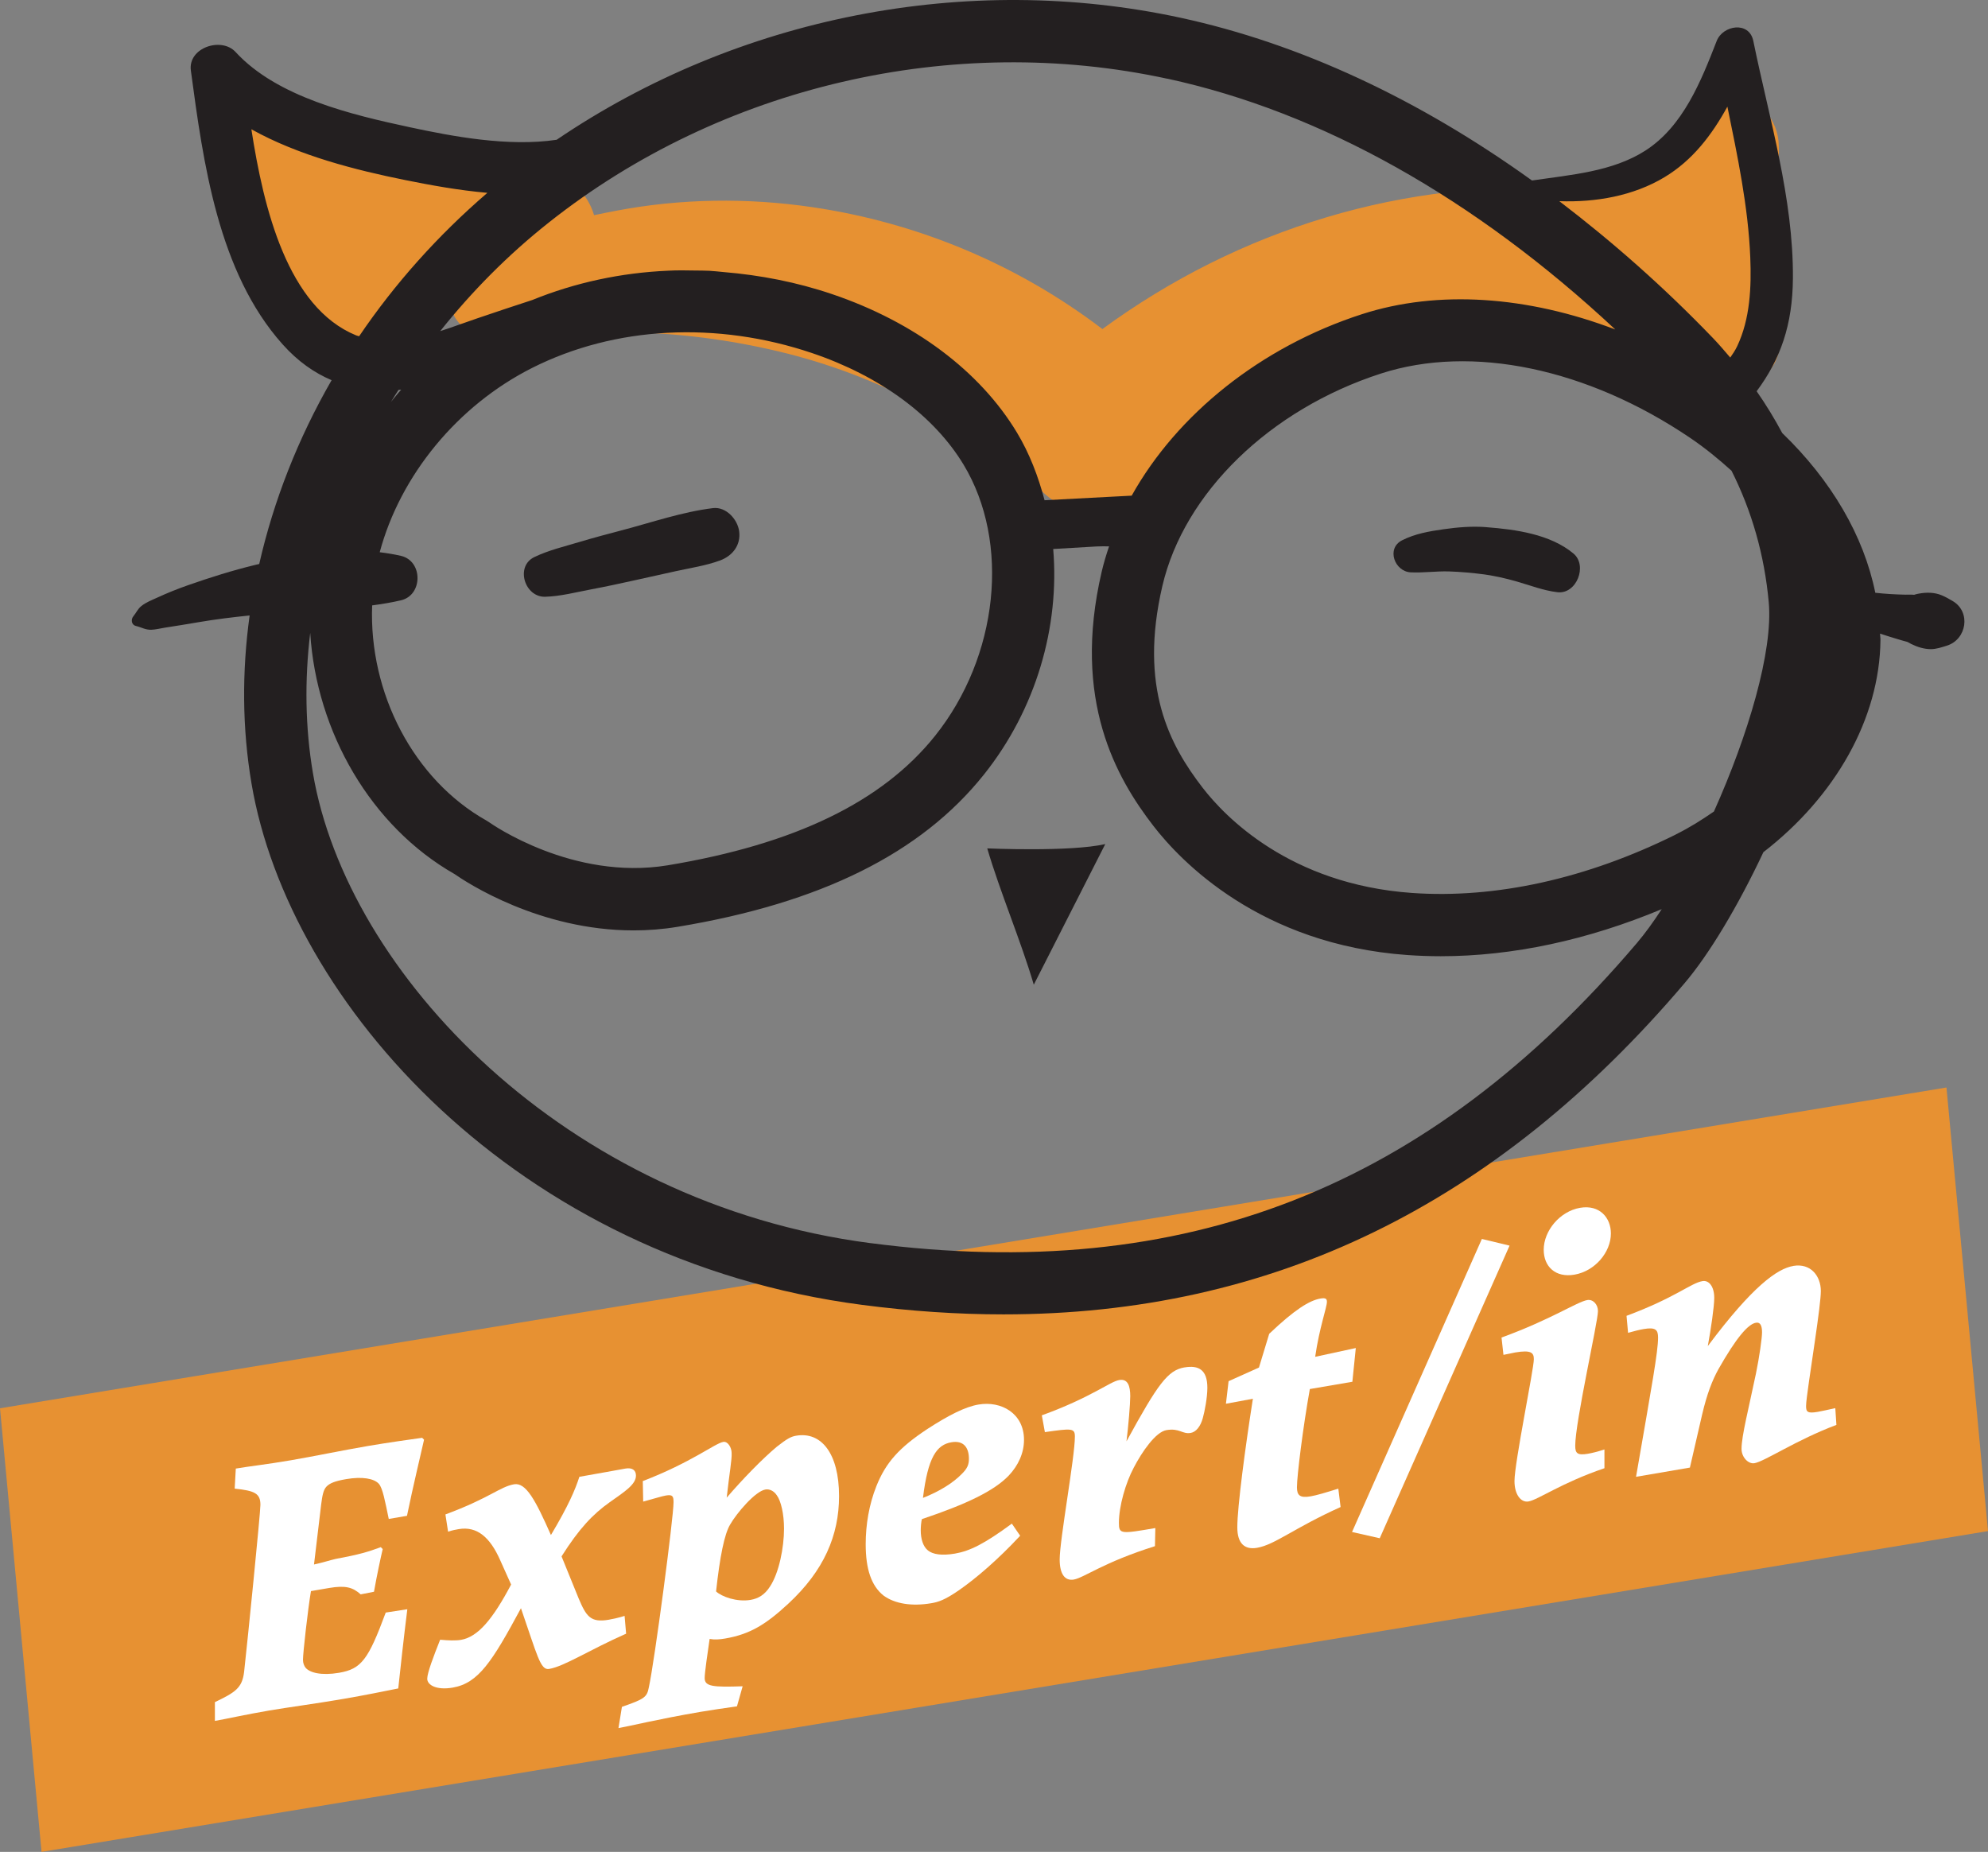 <?xml version="1.0" encoding="UTF-8"?>
<svg xmlns="http://www.w3.org/2000/svg" id="Layer_1" data-name="Layer 1" width="63.804" height="59.436" viewBox="0 0 63.804 59.436">
  <rect x="0" y="0" width="63.804" height="59.436" fill="#808080" stroke="none"/>
  <defs>
    <style>
      .cls-1 {
        fill: #231f20;
      }

      .cls-2 {
        fill: #e79132;
      }

      .cls-3 {
        fill: #fff;
      }
    </style>
  </defs>
  <polygon class="cls-2" points="63.804 49.14 1.333 59.436 0 45.199 62.471 34.903 63.804 49.14"></polygon>
  <g>
    <path class="cls-3" d="M7.532,47.778l.036-.644c.463-.079.975-.131,1.767-.267.767-.131,1.62-.312,2.485-.46.657-.112,1.303-.2,1.729-.261l.061.061c-.121.54-.341,1.44-.548,2.443l-.585.1c-.121-.581-.194-.982-.316-1.126-.158-.174-.536-.239-1.048-.152-.353.061-.523.126-.633.238-.099.1-.135.284-.172.573l-.23,1.929c.28-.06.499-.133.693-.178.756-.141,1.036-.224,1.45-.378l.062.061c-.062.258-.195.884-.28,1.37l-.427.084c-.256-.228-.487-.294-1.012-.205l-.584.1c-.098.584-.256,1.981-.256,2.206,0,.105.036.194.086.257.134.154.498.256,1.071.159.719-.123.938-.42,1.499-1.933l.693-.107c-.109.869-.23,1.965-.291,2.542-.366.074-1.109.225-1.755.335-.927.159-1.779.27-2.389.374-.767.131-1.352.266-1.741.333v-.602c.645-.312.877-.446.938-.976.109-.963.523-5.097.523-5.357,0-.366-.182-.453-.827-.52Z"></path>
    <path class="cls-3" d="M14.295,48.606c1.425-.528,1.754-.891,2.204-.968.379-.064.683.498,1.183,1.629.572-.96.779-1.457.913-1.869.536-.092,1.34-.241,1.475-.264.219-.038.341.048.341.225,0,.283-.354.51-.84.853-.549.389-.987.853-1.548,1.74l.548,1.348c.244.573.378.786.963.686.121-.021.365-.074.512-.124l.049.571c-1.219.54-1.974,1.046-2.473,1.132-.28.048-.379-.443-.902-1.949-.926,1.717-1.364,2.406-2.192,2.548-.524.09-.816-.085-.816-.285,0-.189.207-.732.414-1.252.269.025.499.033.67.004.548-.094,1.023-.671,1.608-1.775l-.354-.789c-.316-.713-.73-1.092-1.327-.99-.086.015-.208.036-.342.082l-.085-.552Z"></path>
    <path class="cls-3" d="M23.652,54.765c-.427.062-.816.116-1.17.177-1.389.238-2.302.465-2.632.521l.11-.681c.719-.253.805-.303.865-.631.183-.835.792-5.439.792-5.934,0-.189-.024-.257-.244-.219-.146.025-.365.099-.73.196l-.013-.659c1.56-.598,2.314-1.211,2.583-1.257.146-.025.268.179.268.356.013.209-.072.65-.158,1.433.512-.596,1.146-1.248,1.608-1.634.329-.257.45-.325.622-.354.804-.138,1.376.567,1.376,1.938,0,1.264-.488,2.398-1.632,3.456-.72.667-1.23.979-2.022,1.115-.184.031-.33.043-.5.014-.061.424-.159,1.078-.159,1.256,0,.271.269.296,1.219.263l-.183.646ZM23.432,48.933c-.182.303-.328,1.024-.45,2.144.183.17.67.346,1.108.271.244-.042.451-.16.621-.426.293-.439.452-1.258.452-1.86,0-.473-.099-.893-.232-1.071-.098-.148-.243-.207-.366-.185-.328.056-.925.761-1.133,1.127Z"></path>
    <path class="cls-3" d="M32.741,49.29c-.719.772-1.413,1.364-1.949,1.738-.475.33-.683.39-.901.427-.622.106-1.169.022-1.535-.246-.39-.312-.572-.847-.572-1.649,0-.626.109-1.271.34-1.854.306-.772.743-1.249,1.633-1.838.695-.45,1.219-.716,1.646-.789.73-.125,1.462.281,1.462,1.132,0,.425-.183.822-.488,1.146-.475.495-1.352.916-2.789,1.399-.024.086-.037.254-.037.36,0,.272.073.52.232.646.157.126.438.173.864.101.487-.084.95-.316,1.828-.962l.268.391ZM30.853,47.321c.195-.187.244-.313.244-.502,0-.342-.158-.599-.561-.53-.475.081-.755.483-.914,1.786.536-.21.963-.483,1.23-.753Z"></path>
    <path class="cls-3" d="M38.018,43.887c.452-.077.732.076.732.655,0,.307-.086.759-.146.969-.073.272-.22.451-.391.479-.269.046-.353-.163-.779-.09-.342.059-.779.688-1.048,1.207-.256.48-.475,1.227-.475,1.77,0,.366.061.355,1.169.166l-.012.581c-1.657.52-2.279,1.016-2.607,1.072-.28.048-.451-.171-.451-.644,0-.638.488-3.284.488-3.946,0-.271-.099-.266-.963-.142l-.098-.539c1.596-.58,2.181-1.081,2.485-1.133.279-.048.353.199.353.518,0,.248-.061.967-.121,1.45,1.011-1.851,1.327-2.282,1.863-2.374Z"></path>
    <path class="cls-3" d="M43.403,44.348l-1.364.233c-.219,1.219-.414,2.787-.414,3.153,0,.26.097.35.438.291.194-.033.475-.117.89-.247l.073.59c-1.512.683-2.108,1.211-2.681,1.309-.39.067-.634-.128-.634-.659,0-.65.256-2.572.5-4.125l-.865.16.085-.724.975-.438.329-1.083c.816-.777,1.292-1.071,1.646-1.132.17-.029.206.012.206.106,0,.177-.243.833-.377,1.765l1.304-.282-.11,1.082Z"></path>
    <path class="cls-3" d="M47.56,39.764l.889.214-4.167,9.392-.889-.201,4.167-9.405Z"></path>
    <path class="cls-3" d="M50.557,46.409c0,.224.061.308.401.25.135-.023.306-.064.536-.139v.602c-1.389.474-2.132,1.015-2.437,1.067-.243.042-.45-.219-.45-.655,0-.591.621-3.59.621-3.909,0-.201-.073-.307-.597-.218-.11.019-.231.052-.378.077l-.062-.556c1.596-.581,2.425-1.147,2.754-1.203.183-.031.341.142.341.354,0,.354-.73,3.55-.73,4.33ZM51.701,39.588c0,.603-.511,1.209-1.17,1.322-.608.104-.986-.257-.986-.8,0-.603.512-1.233,1.17-1.346.621-.106.986.316.986.824Z"></path>
    <path class="cls-3" d="M57.55,40.63c.572-.098.889.333.889.805,0,.224-.072.791-.194,1.627-.122.86-.28,1.844-.28,2.067,0,.189.049.24.377.184.134-.023.317-.066.561-.119l.036.538c-1.279.479-2.302,1.173-2.63,1.229-.196.034-.415-.188-.415-.461,0-.413.231-1.304.463-2.417.109-.527.195-1.144.195-1.321,0-.225-.062-.333-.195-.309-.256.043-.634.486-1.206,1.493-.194.353-.365.783-.523,1.459l-.391,1.697-1.729.296c.511-2.946.707-4.019.707-4.467,0-.248-.073-.342-.464-.275-.134.023-.292.062-.499.121l-.049-.546c1.584-.59,2.059-1.049,2.437-1.114.207-.036.378.172.378.538,0,.283-.11,1.022-.207,1.547,1.437-1.923,2.229-2.484,2.741-2.571Z"></path>
  </g>
  <g>
    <path class="cls-2" d="M53.454,4.688c.008-.019-.01.004-.053.073.005-.006.011-.011.017-.017.013-.018.024-.038.037-.056Z"></path>
    <path class="cls-2" d="M57.129,8.289c-.012-1.2-.027-2.401-.039-3.601-.008-.852-.643-1.563-1.479-1.676-.364-.049-.77-.002-1.088.202-.351.226-.557.515-.72.879-.004.003-.016.024-.052.096-.039.079-.08.157-.124.233-.052.092-.113.178-.173.264-.004.009-.011.023-.022.042-.004.005-.01.009-.014.014-.017.026-.034.052-.051.078-.003.003-.005.007-.008.01-.002.002-.004.005-.007.007.018-.031.035-.059.048-.079-.105.113-.214.222-.329.325-.041.037-.084.072-.126.108-.129.09-.259.178-.394.258-.134.079-.272.153-.413.22-.035.017-.037.02-.054.029-.036.011-.075.022-.096.029-.301.105-.611.174-.925.225-.19.021-.367.057-.536.109-5.43-.339-10.74,1.276-15.146,4.5-2.712-2.065-5.911-3.412-9.31-3.912-2.085-.307-4.232-.28-6.305.117-.217.042-.454.088-.7.14-.19-.649-.695-1.176-1.389-1.391-1.969-.612-4.091-.64-6.089-.145-.139-.083-.297-.178-.386-.233-.021-.018-.041-.035-.062-.053-.115-.102-.226-.21-.333-.321-.062-.065-.12-.133-.179-.201-.033-.052-.062-.11-.097-.159-.415-.824-1.518-1.097-2.318-.759-.83.35-1.338,1.295-1.074,2.189.18.611.494,1.195.808,1.766-.074.378-.027.772.207,1.091.416.566.834,1.131,1.257,1.691.008.016.017.032.025.048.002-.002.004-.003.007-.005.092.121.179.246.272.366.249.321.872.54,1.262.523.403-.018.761-.135,1.082-.383.372-.288.581-.657.65-1.056.59-.048,1.18-.097,1.77-.145-.001.414.281.771.708.945,1.389.566,3.435-.042,4.922-.013,1.667.033,3.254.232,4.876.617,3.171.753,6.108,2.3,8.493,4.525,1.039.969,2.67,1.026,3.707,0,3.878-3.837,9.696-5.531,15.048-4.493.5.097,1.007.068,1.465-.078.177.674.764,1.198,1.465,1.292.805.108,1.763-.398,1.929-1.26.129-.671.353-1.411.325-2.093-.014-.329-.129-.623-.289-.884ZM7.477,6.459c.049.063.098.127.147.19-.002.002-.005.003-.007.005-.047-.065-.094-.13-.14-.195Z"></path>
  </g>
  <g>
    <path class="cls-1" d="M17.493,19.153c.493-.013.989-.145,1.473-.236.465-.087.926-.187,1.387-.289.442-.098.885-.196,1.327-.294.474-.105.975-.178,1.43-.346.403-.149.672-.494.613-.938-.051-.379-.417-.793-.84-.742-.984.12-1.958.457-2.916.709-.456.12-.911.24-1.363.376-.488.146-.996.265-1.456.487-.619.299-.308,1.289.345,1.273Z"></path>
    <path class="cls-1" d="M47.708,16.919c-.467-.036-.921.002-1.384.068-.455.064-.915.145-1.327.355-.514.263-.235,1.002.278,1.027.409.02.82-.042,1.231-.029.38.012.764.048,1.141.097.03.005.165.026.185.029.095.016.19.035.284.055.189.04.376.089.562.142.441.125.848.289,1.306.344.615.073.978-.855.515-1.242-.742-.62-1.855-.773-2.792-.845Z"></path>
    <path class="cls-1" d="M31.685,27.228c.41,1.398,1.084,2.978,1.494,4.376.765-1.504,1.529-3.009,2.294-4.513-1.127.257-3.788.138-3.788.138Z"></path>
    <path class="cls-1" d="M62.674,19.292c-.118-.07-.229-.133-.355-.186-.231-.097-.489-.099-.733-.054-.043.008-.087.017-.129.03-.015.004-.012.005-.021.008-.094-.009-.192-.002-.286-.004-.322-.007-.643-.025-.963-.061-.368-1.821-1.406-3.603-2.986-5.126-.247-.46-.519-.909-.822-1.342.761-1.022,1.154-2.126,1.164-3.625.018-2.573-.76-5.117-1.271-7.618-.132-.647-.979-.506-1.175,0-.501,1.288-1.079,2.746-2.295,3.523-1.058.676-2.386.772-3.633.956-3.628-2.609-7.442-4.392-11.278-5.223-6.878-1.488-14.225-.021-20.026,3.916-1.552.232-3.35-.11-4.714-.403-1.85-.398-4.254-.96-5.589-2.413-.454-.495-1.535-.143-1.436.595.397,2.959.873,6.468,2.944,8.786.495.554,1.023.918,1.573,1.151-1.08,1.876-1.861,3.87-2.323,5.899-.041.01-.082.019-.122.028-.73.177-1.45.403-2.158.651-.339.119-.669.251-.996.402-.171.079-.355.147-.503.266-.128.102-.161.212-.26.33-.085.102-.065.279.083.313.18.042.3.127.494.121.14-.005.291-.045.428-.066.362-.056.722-.114,1.082-.176.546-.094,1.094-.16,1.644-.217-.25,1.808-.24,3.626.061,5.398,1.193,7.026,8.469,15.278,19.604,16.73,1.552.202,3.062.304,4.529.304,8.619,0,15.803-3.501,21.856-10.625.797-.937,1.718-2.477,2.534-4.21,2.301-1.778,3.733-4.279,3.757-6.811.001-.068-.013-.136-.014-.203.195.062.389.126.585.183.093.027.186.056.279.079.02.005.014.005.022.008.038.022.078.044.116.063.191.095.412.165.628.165.176,0,.35-.06.516-.112.636-.199.78-1.081.187-1.431ZM53.785,26.783c-2.855,1.419-5.785,2.066-8.471,1.876-3.925-.28-6.004-2.454-6.715-3.375-1.064-1.379-2.05-3.228-1.293-6.478.697-2.989,3.451-5.666,7.017-6.818,2.915-.943,6.626-.167,9.93,2.071.482.327.914.683,1.32,1.05.649,1.291,1.055,2.698,1.194,4.219.144,1.574-.667,4.281-1.759,6.717-.385.267-.787.52-1.223.736ZM53.421,5.687c.903-.542,1.525-1.362,2.019-2.265.327,1.6.667,3.206.734,4.833.039.959-.003,1.978-.422,2.861-.062.13-.141.245-.22.36-.178-.207-.353-.415-.545-.615-1.588-1.653-3.245-3.109-4.941-4.404,1.177.041,2.374-.169,3.374-.769ZM37.466,2.525c4.939,1.069,9.869,3.842,14.376,8.05-2.813-1.073-5.687-1.282-8.135-.49-3.246,1.05-5.93,3.215-7.386,5.823-.932.049-1.864.098-2.796.147-.202-.763-.482-1.501-.889-2.176-1.19-1.972-3.297-3.548-5.93-4.439-1.142-.387-2.312-.611-3.478-.708-.154-.015-.308-.032-.462-.041-.156-.008-.311-.007-.467-.009-.286-.006-.572-.01-.857.006-1.516.066-2.99.384-4.36.941-.59.191-1.178.389-1.765.588-.375.127-.777.277-1.188.41,1.009-1.268,2.172-2.447,3.489-3.489,5.531-4.381,12.952-6.105,19.848-4.611ZM11.946,19.43c.31-.043.619-.091.926-.164.703-.166.705-1.259,0-1.425-.228-.053-.456-.089-.685-.117.658-2.458,2.489-4.706,4.896-5.918,2.65-1.335,5.924-1.507,8.983-.473,2.186.74,3.911,2.011,4.859,3.579,1.507,2.496,1.122,6.158-.916,8.707-1.693,2.117-4.501,3.476-8.585,4.154-3.051.5-5.663-1.339-5.712-1.374l-.099-.063c-2.337-1.313-3.777-4.09-3.669-6.906ZM12.546,12.902c.078-.13.162-.257.243-.386.029-.002.058-.006.087-.009-.117.126-.219.264-.33.395ZM11.43,10.764c-2.198-.9-2.969-4.067-3.362-6.615,1.521.85,3.375,1.315,4.937,1.63.795.16,1.707.329,2.637.41-1.595,1.372-2.979,2.925-4.116,4.603-.031-.011-.064-.015-.095-.028ZM27.934,39.898c-9.813-1.28-16.803-8.673-17.89-15.082-.251-1.477-.269-2.991-.088-4.503.202,3.187,1.952,6.212,4.633,7.74.391.273,2.729,1.809,5.747,1.808.458,0,.932-.035,1.417-.116,4.592-.762,7.804-2.357,9.819-4.877,1.685-2.107,2.439-4.758,2.23-7.248.467-.027.934-.055,1.401-.082.112-.007.252-.004.392-.003-.091.269-.173.541-.237.815-.964,4.135.483,6.633,1.657,8.154.876,1.135,3.425,3.81,8.155,4.148.354.025.712.038,1.072.038,2.3,0,4.712-.518,7.09-1.511-.269.413-.537.782-.795,1.086-6.704,7.886-14.523,10.946-24.604,9.632Z"></path>
  </g>
</svg>
